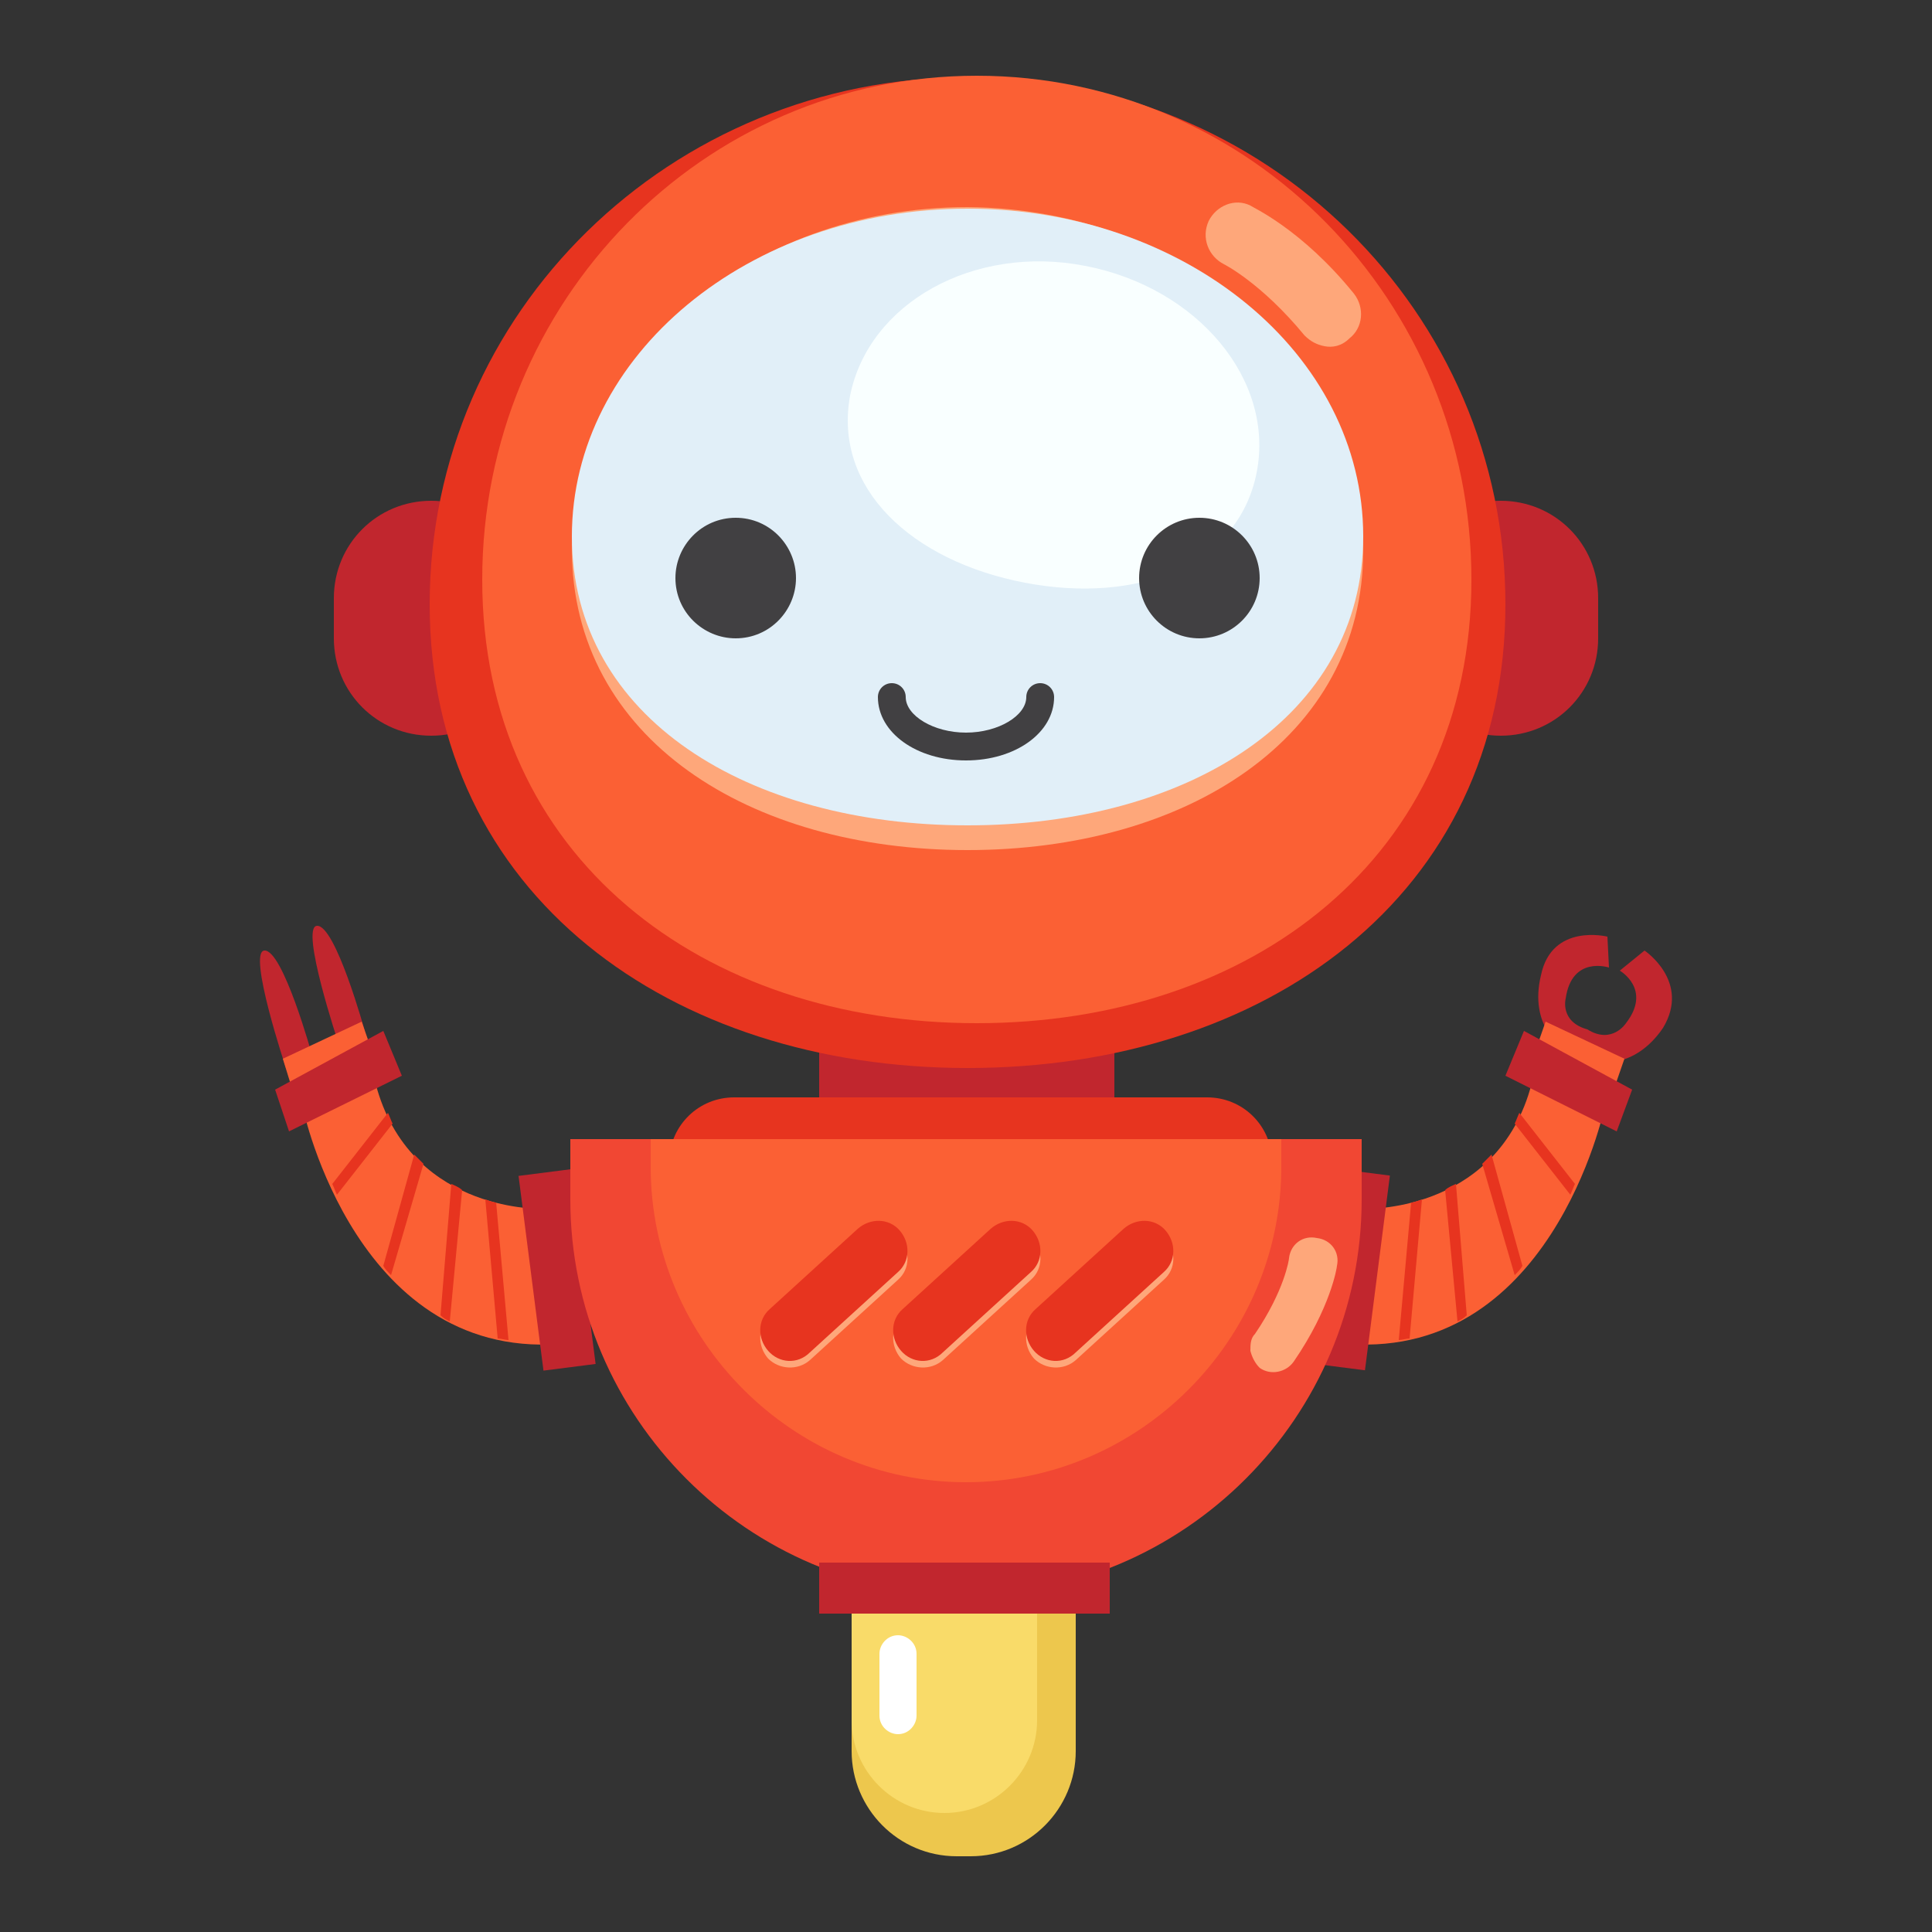 <svg xmlns="http://www.w3.org/2000/svg" xmlns:xlink="http://www.w3.org/1999/xlink" version="1.1" id="Layer_1" x="0px" y="0px" viewBox="0 0 125 125" style="enable-background:new 0 0 125 125;" xml:space="preserve">
<rect x="0" y="0" width="125" height="125" fill="#333333" stroke="none"/>
<style type="text/css">
	.robot02st0{fill:#EDC74D;}
	.robot02st1{fill:#F9DB69;}
	.robot02st2{fill:#FFFFFF;}
	.robot02st3{fill:#C1262E;}
	.robot02st4{fill:#FB6034;}
	.robot02st5{fill:#E7341F;}
	.robot02st6{fill:#F14733;}
	.robot02st7{fill:#FEA77A;}
	.robot02st8{fill:#E1EFF8;}
	.robot02st9{fill:#F9FFFF;}
	.robot02st10{fill:#414042;}
</style>
<g>
	<g>
		<path class="robot02st0" d="M62.8,120.1h-0.9c-3.8,0-6.8-3.1-6.8-6.8v-9.7c0-3.8,3.1-6.8,6.8-6.8h0.9c3.8,0,6.8,3.1,6.8,6.8v9.7    C69.6,117,66.6,120.1,62.8,120.1z"/>
		<path class="robot02st1" d="M61.1,117.3L61.1,117.3c-3.3,0-6-2.7-6-6V104c0-3.3,2.7-6,6-6h0c3.3,0,6,2.7,6,6v7.3    C67.1,114.6,64.4,117.3,61.1,117.3z"/>
		<path class="robot02st2" d="M58.1,112.2L58.1,112.2c-0.6,0-1.2-0.5-1.2-1.2v-4c0-0.6,0.5-1.2,1.2-1.2l0,0c0.6,0,1.2,0.5,1.2,1.2v4    C59.3,111.6,58.8,112.2,58.1,112.2z"/>
	</g>
	<g>
		<g>
			<path class="robot02st3" d="M106.4,61.5l-1.6,1.3c0,0,2.1,1.2,0.4,3.4c0,0-0.9,1.4-2.5,0.4c-1.8-0.5-1.4-2-1.4-2c0.4-2.8,2.8-2,2.8-2     l-0.1-2c0,0-3.6-0.9-4.3,2.5c-0.8,3.3,1.4,4.7,1.4,4.7l1.2,0.1l0.9,0.8c0,0,2.5,0.6,4.4-2.2C109.4,63.5,106.4,61.5,106.4,61.5z"/>
			<polygon class="robot02st4" points="99.3,68.1 100,66.1 105.1,68.5 104.2,71.1    "/>
			<path class="robot02st4" d="M88.5,78.2c0,0,8.7,0.2,10.7-8.5l4.6,2c0,0-3.5,16.7-17.2,15.2L88.5,78.2z"/>
			
				<rect x="85.7" y="75.8" transform="matrix(0.992 0.127 -0.127 0.992 11.165 -10.45)" class="robot02st3" width="3.4" height="12.7"/>
			<polygon class="robot02st3" points="97.4,69.6 104.6,73.2 105.6,70.5 98.6,66.7    "/>
			<g>
				<path class="robot02st5" d="M90.5,86.7c0.2,0,0.5-0.1,0.7-0.1l0.8-9c-0.3,0.1-0.5,0.2-0.7,0.2L90.5,86.7z"/>
				<path class="robot02st5" d="M94.2,76.6c-0.2,0.1-0.5,0.2-0.7,0.4l0.8,8.5c0.2-0.1,0.4-0.2,0.6-0.4L94.2,76.6z"/>
				<path class="robot02st5" d="M98.3,72c-0.1,0.2-0.2,0.5-0.3,0.7l3.6,4.6c0.1-0.2,0.2-0.5,0.3-0.7L98.3,72z"/>
				<path class="robot02st5" d="M98,82.5c0.2-0.2,0.4-0.4,0.5-0.6l-2-7.2c-0.2,0.2-0.4,0.4-0.6,0.6L98,82.5z"/>
			</g>
		</g>
		<g>
			<path class="robot02st3" d="M23.6,66.7c0,0-1.9-6.9-3.1-6.8c-1.1,0.1,1.4,7.6,1.4,7.6L23.6,66.7z"/>
			<path class="robot02st3" d="M20.2,68.3c0,0-1.9-6.9-3.1-6.8c-1.1,0.1,1.4,7.6,1.4,7.6L20.2,68.3z"/>
			<g>
				<polygon class="robot02st4" points="24.1,68.1 23.4,66.1 18.3,68.5 19.1,71.1     "/>
				<path class="robot02st4" d="M34.9,78.2c0,0-8.7,0.2-10.7-8.5l-4.6,2c0,0,3.5,16.7,17.2,15.2L34.9,78.2z"/>
				
					<rect x="34.3" y="75.8" transform="matrix(-0.992 0.127 -0.127 -0.992 82.188 159.085)" class="robot02st3" width="3.4" height="12.7"/>
				<polygon class="robot02st3" points="26,69.6 18.7,73.2 17.8,70.5 24.8,66.7     "/>
				<g>
					<path class="robot02st5" d="M32.9,86.7c-0.2,0-0.5-0.1-0.7-0.1l-0.8-9c0.3,0.1,0.5,0.2,0.7,0.2L32.9,86.7z"/>
					<path class="robot02st5" d="M29.2,76.6c0.2,0.1,0.5,0.2,0.7,0.4l-0.8,8.5c-0.2-0.1-0.4-0.2-0.6-0.4L29.2,76.6z"/>
					<path class="robot02st5" d="M25.1,72c0.1,0.2,0.2,0.5,0.3,0.7l-3.6,4.6c-0.1-0.2-0.2-0.5-0.3-0.7L25.1,72z"/>
					<path class="robot02st5" d="M25.3,82.5c-0.2-0.2-0.4-0.4-0.5-0.6l2-7.2c0.2,0.2,0.4,0.4,0.6,0.6L25.3,82.5z"/>
				</g>
			</g>
		</g>
	</g>
	<rect x="53" y="66.3" class="robot02st3" width="19.1" height="8"/>
	<g>
		<path class="robot02st5" d="M43.3,75c0.1-2.2,1.9-4,4.2-4h30.6c2.3,0,4.1,1.8,4.2,4H43.3z"/>
		<path class="robot02st6" d="M88.1,73.7v3.9c0,14.1-11.5,25.6-25.6,25.6l0,0c-14.1,0-25.6-11.5-25.6-25.6v-3.9H88.1z"/>
		<path class="robot02st4" d="M82.9,73.7H42.1v1.8c0,11.2,9.2,20.4,20.4,20.4s20.4-9.2,20.4-20.4V73.7z"/>
	</g>
	<g>
		<path class="robot02st3" d="M97.1,47.6L97.1,47.6c-3.5,0-6.3-2.8-6.3-6.3v-2.6c0-3.5,2.8-6.3,6.3-6.3h0c3.5,0,6.3,2.8,6.3,6.3v2.6    C103.4,44.8,100.6,47.6,97.1,47.6z"/>
		<path class="robot02st3" d="M27.9,47.6L27.9,47.6c-3.5,0-6.3-2.8-6.3-6.3v-2.6c0-3.5,2.8-6.3,6.3-6.3h0c3.5,0,6.3,2.8,6.3,6.3v2.6    C34.2,44.8,31.4,47.6,27.9,47.6z"/>
		<path class="robot02st5" d="M97.4,39.1c0,18.9-15.6,30-34.8,30c-19.2,0-34.8-11.2-34.8-30c0-18.9,15.6-34.1,34.8-34.1    C81.9,4.9,97.4,20.2,97.4,39.1z"/>
		<path class="robot02st4" d="M95.2,37.5c0,18-14.3,28.7-32,28.7s-32-10.7-32-28.7c0-18,14.3-32.6,32-32.6S95.2,19.5,95.2,37.5z"/>
		<path class="robot02st7" d="M88.2,35.6C88.2,47.8,76.7,55,62.6,55c-14.1,0-25.6-7.2-25.6-19.5c0-12.2,11.4-22.1,25.6-22.1    C76.7,13.5,88.2,23.4,88.2,35.6z"/>
		<path class="robot02st8" d="M88.2,34.7c0,11.7-11.4,18.7-25.6,18.7c-14.1,0-25.6-6.9-25.6-18.7c0-11.7,11.4-21.2,25.6-21.2    C76.7,13.5,88.2,22.9,88.2,34.7z"/>
		<path class="robot02st9" d="M81.3,30.6c-1.2,6-7.7,8.5-15,7.1S53.9,31.6,55,25.6c1.2-6,8-9.8,15.2-8.4C77.5,18.6,82.5,24.6,81.3,30.6z"/>
		<path class="robot02st10" d="M51.5,37.4c0,2.1-1.7,3.9-3.9,3.9c-2.1,0-3.9-1.7-3.9-3.9c0-2.1,1.7-3.9,3.9-3.9    C49.8,33.5,51.5,35.3,51.5,37.4z"/>
		<circle class="robot02st10" cx="77.6" cy="37.4" r="3.9"/>
		<path class="robot02st7" d="M85.7,22.4c-0.5-0.1-0.9-0.3-1.3-0.7c-2.8-3.4-5.2-4.6-5.2-4.6c-1-0.5-1.5-1.7-1-2.8c0.5-1,1.7-1.5,2.7-1    c0.1,0.1,3.3,1.5,6.7,5.7c0.7,0.9,0.6,2.2-0.3,2.9C86.8,22.4,86.2,22.5,85.7,22.4z"/>
	</g>
	<path class="robot02st7" d="M80.9,87.4c0-0.4,0-0.8,0.3-1.1c1.9-2.8,2.2-4.8,2.2-4.9c0.1-0.9,0.9-1.5,1.8-1.3c0.9,0.1,1.5,0.9,1.3,1.8   c0,0.1-0.4,2.7-2.8,6.2c-0.5,0.7-1.5,0.9-2.2,0.4C81.2,88.2,81,87.8,80.9,87.4z"/>
	<g>
		<g>
			<path class="robot02st7" d="M49.7,87.9L49.7,87.9c-0.7-0.8-0.7-2,0.1-2.7l5.7-5.2c0.8-0.7,2-0.7,2.7,0.1l0,0c0.7,0.8,0.7,2-0.1,2.7     L52.4,88C51.6,88.7,50.4,88.6,49.7,87.9z"/>
			<path class="robot02st5" d="M49.7,87.4L49.7,87.4c-0.7-0.8-0.7-2,0.1-2.7l5.7-5.2c0.8-0.7,2-0.7,2.7,0.1l0,0c0.7,0.8,0.7,2-0.1,2.7     l-5.7,5.2C51.6,88.3,50.4,88.2,49.7,87.4z"/>
		</g>
		<g>
			<path class="robot02st7" d="M58.3,87.9L58.3,87.9c-0.7-0.8-0.7-2,0.1-2.7l5.7-5.2c0.8-0.7,2-0.7,2.7,0.1l0,0c0.7,0.8,0.7,2-0.1,2.7     L61,88C60.2,88.7,59,88.6,58.3,87.9z"/>
			<path class="robot02st5" d="M58.3,87.4L58.3,87.4c-0.7-0.8-0.7-2,0.1-2.7l5.7-5.2c0.8-0.7,2-0.7,2.7,0.1l0,0c0.7,0.8,0.7,2-0.1,2.7     L61,87.5C60.2,88.3,59,88.2,58.3,87.4z"/>
		</g>
		<g>
			<path class="robot02st7" d="M66.9,87.9L66.9,87.9c-0.7-0.8-0.7-2,0.1-2.7l5.7-5.2c0.8-0.7,2-0.7,2.7,0.1l0,0c0.7,0.8,0.7,2-0.1,2.7     L69.6,88C68.8,88.7,67.6,88.6,66.9,87.9z"/>
			<path class="robot02st5" d="M66.9,87.4L66.9,87.4c-0.7-0.8-0.7-2,0.1-2.7l5.7-5.2c0.8-0.7,2-0.7,2.7,0.1l0,0c0.7,0.8,0.7,2-0.1,2.7     l-5.7,5.2C68.8,88.3,67.6,88.2,66.9,87.4z"/>
		</g>
	</g>
	<rect x="53" y="101.1" class="robot02st3" width="18.8" height="3.3"/>
	<path class="robot02st10" d="M62.5,49.2c-3.2,0-5.7-1.8-5.7-4.1c0-0.5,0.4-0.9,0.9-0.9s0.9,0.4,0.9,0.9c0,1.2,1.8,2.3,3.9,2.3   s3.9-1.1,3.9-2.3c0-0.5,0.4-0.9,0.9-0.9c0.5,0,0.9,0.4,0.9,0.9C68.2,47.4,65.7,49.2,62.5,49.2z"/>
</g>
</svg>